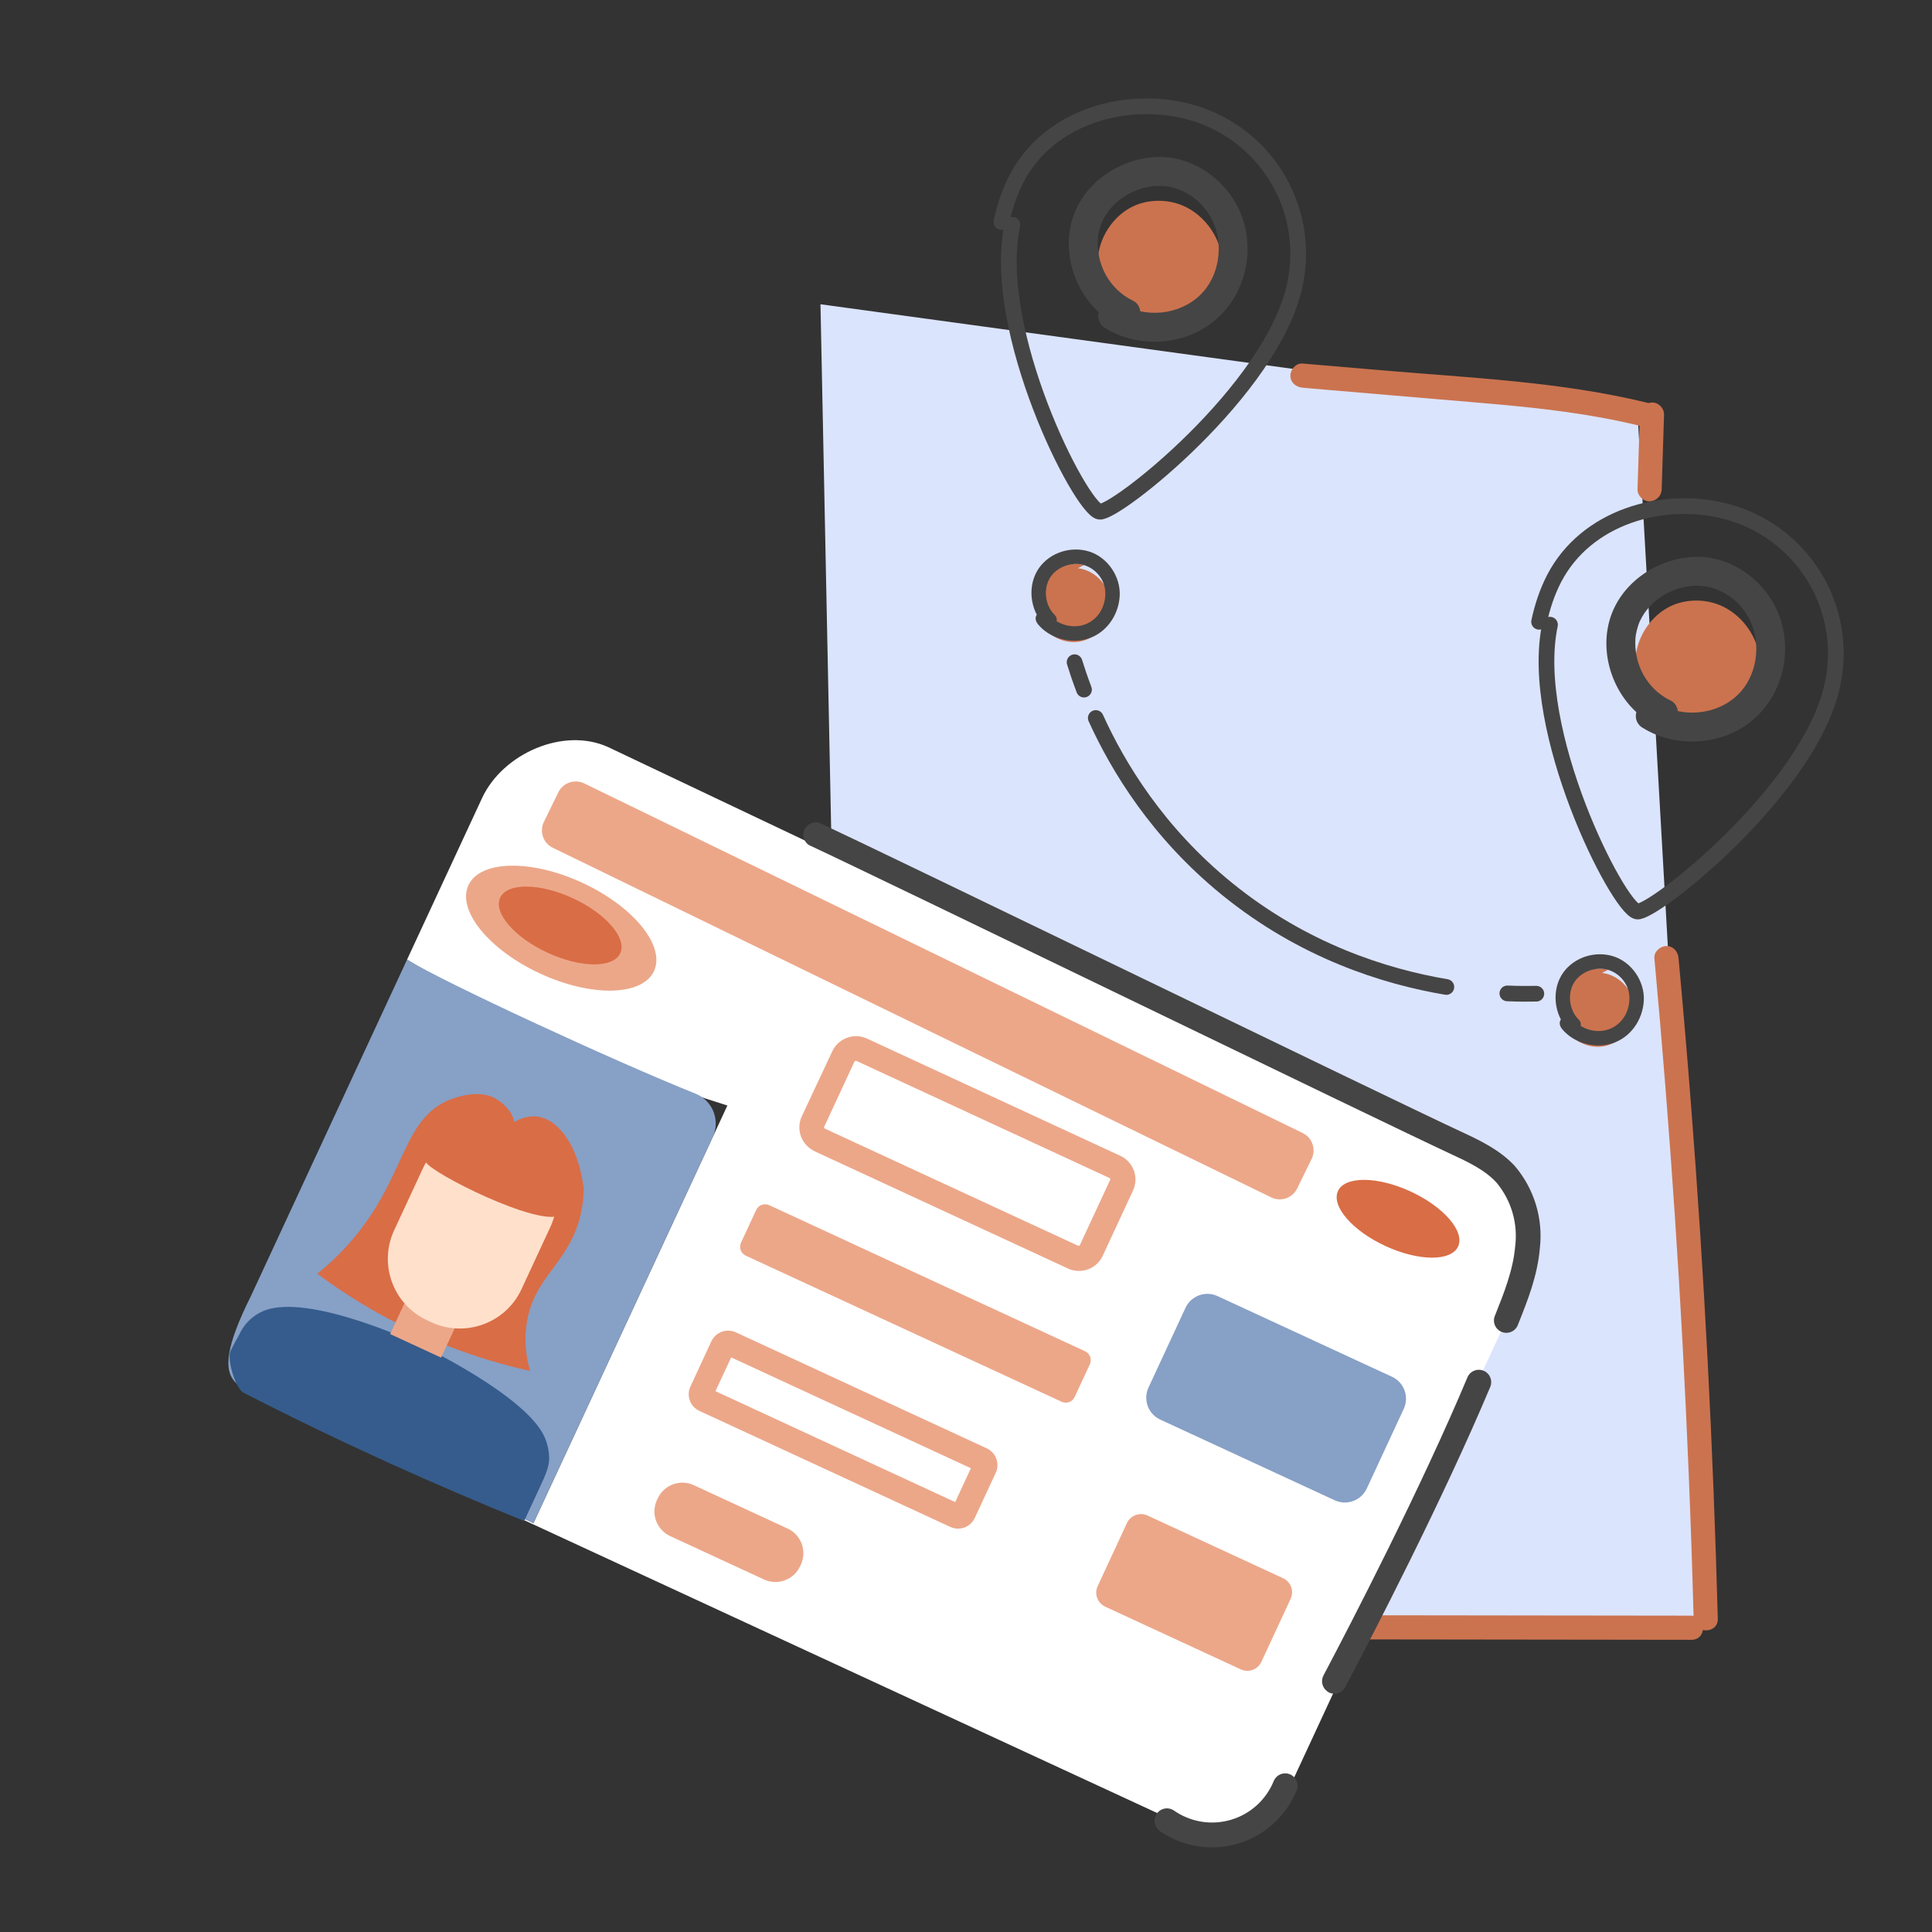 <svg width="400" height="400" viewBox="0 0 400 400" fill="none" xmlns="http://www.w3.org/2000/svg"><rect x="0" y="0" width="400" height="400" fill="#333333" stroke="none"/><g clip-path="url(#clip0_992_4335)"><path d="M353.301 336.625L220.241 335.215C198.501 334.965 180.341 319.745 175.671 299.335C174.971 296.315 174.561 293.145 174.491 289.925L169.871 62.995L339.071 86.135L353.301 336.635V336.625Z" fill="#DBE4FD"/><path d="M220.251 335.215C198.511 334.965 180.351 319.745 175.681 299.335C175.681 299.335 183.251 317.505 207.151 303.675C207.151 303.675 203.221 332.205 220.251 335.215Z" fill="#A8BAD5"/><path d="M240.061 68.175C246.411 68.065 252.271 62.795 253.041 56.495C253.821 50.195 249.411 43.655 243.281 42.015C241.001 41.405 238.551 41.415 236.281 42.075C230.211 43.855 226.151 50.735 227.531 56.905C228.911 63.075 235.521 67.575 241.761 66.605" fill="#CB734F"/><path d="M228.802 67.905C235.282 71.965 244.312 71.645 250.512 67.135C257.112 62.335 259.792 53.645 257.472 45.855C255.152 38.065 247.372 31.935 238.952 32.535C231.292 33.075 223.992 38.205 221.902 45.775C219.622 54.055 223.822 63.735 231.612 67.465C233.072 68.165 234.852 67.865 235.712 66.385C236.482 65.075 236.102 62.985 234.632 62.285C229.682 59.915 226.922 54.725 227.302 49.365C227.342 48.855 227.392 48.465 227.592 47.695C227.762 47.015 228.012 46.265 228.192 45.885C228.832 44.535 229.452 43.635 230.382 42.665C232.272 40.685 234.562 39.425 237.272 38.795C238.502 38.505 239.592 38.415 241.122 38.535C241.642 38.575 242.022 38.635 242.792 38.835C243.462 39.005 244.122 39.225 244.742 39.515C247.662 40.865 249.812 43.065 251.122 45.875C253.352 50.675 252.472 57.155 248.562 61.005C244.182 65.315 236.972 65.955 231.822 62.735C228.542 60.675 225.522 65.865 228.792 67.915L228.802 67.905Z" fill="#454545"/><path d="M332.941 200.775C329.191 199.815 324.901 201.975 323.441 205.555C321.971 209.135 323.511 213.685 326.851 215.635C328.091 216.365 329.531 216.745 330.971 216.725C334.821 216.655 338.311 213.255 338.491 209.415C338.671 205.575 335.511 201.865 331.681 201.435" fill="#CB734F"/><path d="M323.341 212.965C325.751 215.955 330.131 217.175 333.771 216.025C337.601 214.815 340.101 211.155 340.331 207.205C340.561 203.255 337.891 199.185 333.971 197.975C330.261 196.835 325.991 198.155 323.701 201.295C321.121 204.835 321.671 210.165 324.741 213.225C326.111 214.585 328.231 212.465 326.861 211.105C324.991 209.245 324.521 206.165 325.661 203.855C326.801 201.545 329.611 200.275 332.101 200.615C334.901 201.005 337.181 203.455 337.341 206.255C337.501 209.055 336.121 211.735 333.591 212.895C330.841 214.165 327.391 213.225 325.471 210.835C324.961 210.205 323.881 210.305 323.351 210.835C322.731 211.455 322.841 212.325 323.351 212.955L323.341 212.965Z" fill="#454545"/><path d="M224.431 116.985C220.681 116.025 216.391 118.185 214.931 121.765C213.471 125.345 215.001 129.895 218.341 131.845C219.581 132.575 221.021 132.955 222.461 132.935C226.311 132.865 229.801 129.465 229.981 125.625C230.161 121.785 227.001 118.075 223.171 117.645" fill="#CB734F"/><path d="M214.831 129.165C217.241 132.155 221.621 133.375 225.261 132.225C229.091 131.015 231.591 127.355 231.821 123.405C232.051 119.455 229.381 115.385 225.461 114.175C221.751 113.035 217.481 114.355 215.191 117.495C212.611 121.035 213.161 126.365 216.231 129.425C217.601 130.785 219.721 128.665 218.351 127.305C216.481 125.445 216.011 122.365 217.151 120.055C218.291 117.745 221.101 116.475 223.591 116.815C226.391 117.205 228.671 119.655 228.831 122.455C228.991 125.255 227.611 127.935 225.081 129.095C222.331 130.365 218.881 129.425 216.961 127.035C216.451 126.405 215.371 126.505 214.841 127.035C214.221 127.655 214.331 128.525 214.841 129.155L214.831 129.165Z" fill="#454545"/><path d="M209.601 46.555C204.971 68.465 223.691 105.105 227.621 105.935C230.681 106.585 263.481 80.815 268.101 58.905C271.541 42.625 261.481 27.085 245.961 23.075C232.921 19.705 217.051 24.235 210.441 37.025C208.991 39.835 208.001 42.865 207.341 45.955" stroke="#454545" stroke-width="3.25" stroke-linecap="round" stroke-linejoin="round"/><path d="M351.371 150.945C357.721 150.835 363.581 145.565 364.351 139.265C365.131 132.965 360.721 126.425 354.591 124.785C352.311 124.175 349.861 124.185 347.591 124.845C341.521 126.625 337.461 133.505 338.841 139.675C340.221 145.845 346.831 150.344 353.071 149.375" fill="#CB734F"/><path d="M340.101 150.685C346.581 154.745 355.611 154.425 361.811 149.915C368.411 145.115 371.091 136.425 368.771 128.635C366.451 120.845 358.671 114.715 350.251 115.315C342.591 115.855 335.291 120.985 333.201 128.555C330.921 136.835 335.121 146.515 342.911 150.245C344.371 150.945 346.151 150.645 347.011 149.165C347.781 147.855 347.401 145.765 345.931 145.065C340.981 142.695 338.221 137.505 338.601 132.145C338.641 131.635 338.691 131.245 338.891 130.475C339.061 129.795 339.311 129.045 339.491 128.665C340.131 127.315 340.751 126.415 341.681 125.445C343.571 123.465 345.861 122.205 348.571 121.575C349.801 121.285 350.891 121.195 352.421 121.315C352.941 121.355 353.321 121.415 354.091 121.615C354.761 121.785 355.421 122.005 356.041 122.295C358.961 123.645 361.111 125.845 362.421 128.655C364.651 133.455 363.771 139.935 359.861 143.785C355.481 148.095 348.271 148.735 343.121 145.515C339.841 143.455 336.821 148.645 340.091 150.695L340.101 150.685Z" fill="#454545"/><path d="M320.911 129.335C316.281 151.245 335.001 187.885 338.931 188.715C341.991 189.365 374.791 163.595 379.411 141.685C382.851 125.405 372.791 109.865 357.271 105.855C344.231 102.485 328.361 107.015 321.751 119.805C320.301 122.615 319.311 125.645 318.651 128.735" stroke="#454545" stroke-width="3.25" stroke-linecap="round" stroke-linejoin="round"/><path d="M318.081 205.735C316.671 205.765 314.631 205.785 312.081 205.675" stroke="#454545" stroke-width="3.25" stroke-linecap="round" stroke-linejoin="round"/><path d="M299.451 204.344C286.711 202.194 269.871 196.894 254.051 184.044C239.701 172.394 231.491 158.834 226.871 148.654" stroke="#454545" stroke-width="3.25" stroke-linecap="round" stroke-linejoin="round"/><path d="M224.431 142.774C223.591 140.554 222.951 138.634 222.481 137.104" stroke="#454545" stroke-width="3.25" stroke-linecap="round" stroke-linejoin="round"/><path d="M269.661 80.275C279.021 81.075 288.391 81.865 297.751 82.665C307.111 83.465 315.791 84.095 324.741 85.365C329.811 86.085 334.841 87.005 339.811 88.225C342.931 88.985 344.271 84.165 341.141 83.405C323.101 78.995 304.271 78.225 285.821 76.645C280.431 76.185 275.051 75.725 269.661 75.265C268.311 75.155 267.161 76.495 267.161 77.765C267.161 79.215 268.311 80.145 269.661 80.265V80.275Z" fill="#CB734F"/><path d="M344.031 101.295C344.191 96.145 344.361 90.995 344.521 85.835C344.561 84.525 343.341 83.275 342.021 83.335C340.631 83.395 339.561 84.435 339.521 85.835C339.361 90.985 339.191 96.135 339.031 101.295C338.991 102.605 340.211 103.855 341.531 103.795C342.921 103.735 343.991 102.695 344.031 101.295Z" fill="#CB734F"/><path d="M342.521 198.375C344.151 216.095 345.561 233.825 346.751 251.575C347.941 269.325 348.891 287.095 349.621 304.865C350.031 314.955 350.381 325.045 350.651 335.135C350.741 338.345 355.741 338.355 355.651 335.135C355.171 317.355 354.471 299.575 353.551 281.805C352.631 264.035 351.471 246.285 350.091 228.545C349.311 218.485 348.451 208.425 347.521 198.365C347.401 197.025 346.461 195.865 345.021 195.865C343.761 195.865 342.401 197.015 342.521 198.365V198.375Z" fill="#CB734F"/><path d="M245.401 339.375C272.681 339.405 299.961 339.445 327.241 339.475C334.891 339.475 342.541 339.495 350.201 339.505C353.421 339.505 353.421 334.505 350.201 334.505C322.921 334.475 295.641 334.435 268.361 334.405C260.711 334.405 253.061 334.385 245.401 334.375C242.181 334.375 242.181 339.375 245.401 339.375Z" fill="#CB734F"/><path d="M267.879 368.144L315.711 265.044C316.735 262.848 317.315 260.472 317.418 258.052C317.521 255.632 317.145 253.216 316.312 250.941C315.479 248.666 314.205 246.578 312.563 244.795C310.92 243.012 308.942 241.569 306.741 240.55L125.994 154.717C116.743 150.438 104.149 155.972 99.83 165.181L84.278 198.676C105.04 211.461 127.318 221.61 150.596 228.888C137.214 257.7 123.832 286.518 110.451 315.342L58.428 291.285C59.236 291.832 60.083 292.317 60.964 292.737L243.364 377.114C245.563 378.133 247.942 378.708 250.365 378.808C252.788 378.908 255.206 378.531 257.483 377.698C259.76 376.865 261.849 375.592 263.633 373.953C265.417 372.314 266.86 370.34 267.879 368.144Z" fill="white"/><path d="M143.99 226.425C127.341 219.761 92.05 203.457 84.278 198.676L51.986 268.253C41.355 289.553 51.039 286.307 58.437 291.274L110.46 315.332C122.83 288.694 135.203 262.047 147.578 235.39C147.955 234.57 148.162 233.681 148.184 232.779C148.207 231.876 148.046 230.978 147.71 230.14C147.375 229.301 146.872 228.539 146.232 227.901C145.593 227.262 144.83 226.76 143.99 226.425Z" fill="#87A0C6"/><path d="M269.707 234.581L120.965 162.197C118.971 161.227 116.568 162.053 115.596 164.043L112.606 170.165C111.634 172.155 112.462 174.555 114.456 175.525L263.198 247.909C265.191 248.879 267.595 248.053 268.567 246.063L271.557 239.94C272.528 237.951 271.7 235.551 269.707 234.581Z" fill="#ECA789"/><path d="M167.547 237.647C166.592 236.89 165.921 235.833 165.641 234.647C165.362 233.462 165.49 232.217 166.007 231.113L172.305 217.676C172.607 217.022 173.037 216.435 173.569 215.949C174.101 215.463 174.725 215.088 175.405 214.845C176.084 214.603 176.805 214.498 177.525 214.537C178.245 214.576 178.951 214.758 179.6 215.072L231.93 239.289C232.579 239.587 233.163 240.01 233.648 240.535C234.133 241.059 234.509 241.674 234.756 242.344C235.002 243.014 235.113 243.726 235.082 244.439C235.052 245.152 234.881 245.852 234.578 246.499L228.323 259.97C228.025 260.62 227.601 261.205 227.076 261.691C226.55 262.177 225.934 262.554 225.261 262.801C224.589 263.047 223.875 263.159 223.159 263.129C222.443 263.098 221.741 262.927 221.092 262.624L168.762 238.408C168.325 238.209 167.917 237.953 167.547 237.647ZM229.716 243.918L229.652 243.868L177.333 219.66C177.294 219.641 177.252 219.631 177.209 219.628C177.166 219.626 177.123 219.632 177.082 219.646C177.041 219.661 177.004 219.683 176.972 219.712C176.94 219.741 176.914 219.776 176.896 219.815L170.641 233.286C170.621 233.324 170.609 233.367 170.608 233.41C170.606 233.454 170.614 233.497 170.63 233.537C170.65 233.574 170.677 233.607 170.71 233.633C170.743 233.659 170.781 233.678 170.821 233.689L223.16 257.895C223.199 257.914 223.241 257.924 223.284 257.927C223.327 257.929 223.37 257.923 223.41 257.909C223.451 257.894 223.488 257.872 223.52 257.843C223.552 257.814 223.578 257.779 223.596 257.74L229.851 244.269C229.876 244.202 229.878 244.129 229.859 244.06C229.839 243.991 229.798 243.931 229.741 243.887L229.716 243.918Z" fill="#ECA789"/><path d="M224.654 279.763L159.262 249.519C158.243 249.047 157.033 249.49 156.561 250.508L153.419 257.278C152.946 258.296 153.39 259.503 154.409 259.974L219.801 290.219C220.821 290.69 222.03 290.247 222.502 289.229L225.645 282.46C226.117 281.442 225.673 280.235 224.654 279.763Z" fill="#ECA789"/><path d="M144.025 291.635C143.358 291.103 142.889 290.364 142.694 289.535C142.498 288.706 142.586 287.836 142.945 287.063L147.284 277.697C147.712 276.784 148.484 276.076 149.432 275.728C150.381 275.381 151.428 275.422 152.347 275.843L204.308 299.869C205.223 300.296 205.933 301.067 206.281 302.013C206.629 302.96 206.587 304.006 206.166 304.922L201.816 314.28C201.605 314.733 201.307 315.141 200.939 315.48C200.571 315.819 200.139 316.082 199.669 316.254C199.199 316.426 198.7 316.504 198.199 316.484C197.699 316.463 197.208 316.344 196.753 316.134L144.792 292.108C144.516 291.984 144.259 291.825 144.025 291.635ZM151.382 281.037L148.129 288.028L197.762 310.993L201.013 303.983L151.382 281.037Z" fill="#ECA789"/><path d="M163.069 316.473L143.648 307.49C140.827 306.186 137.481 307.411 136.174 310.227L136.014 310.571C134.707 313.387 135.934 316.727 138.755 318.032L158.177 327.015C160.998 328.319 164.344 327.094 165.651 324.278L165.811 323.934C167.118 321.118 165.89 317.778 163.069 316.473Z" fill="#ECA789"/><path d="M265.649 326.754L237.587 313.775C235.976 313.03 234.065 313.729 233.318 315.338L227.262 328.386C226.516 329.994 227.217 331.901 228.828 332.647L256.89 345.625C258.501 346.37 260.412 345.671 261.158 344.063L267.214 331.015C267.961 329.406 267.26 327.499 265.649 326.754Z" fill="#ECA789"/><path d="M111.829 201.564C122.439 206.471 132.994 206.242 135.403 201.051C137.813 195.86 131.164 187.673 120.553 182.766C109.943 177.858 99.388 178.088 96.978 183.279C94.569 188.47 101.218 196.656 111.829 201.564Z" fill="#ECA789"/><path d="M288.198 285.046L252.086 268.345C249.578 267.185 246.603 268.274 245.441 270.778L237.782 287.278C236.62 289.782 237.711 292.752 240.22 293.912L276.331 310.614C278.839 311.774 281.815 310.685 282.977 308.181L290.635 291.68C291.797 289.177 290.706 286.206 288.198 285.046Z" fill="#87A0C6"/><path d="M106.488 232.314C107.921 231.404 109.62 231.001 111.311 231.17C112.858 231.426 114.284 232.169 115.379 233.29C119.581 237.129 120.575 244.041 120.849 245.976C120.848 247.653 120.673 249.326 120.326 250.967C118.363 260.357 112.068 263.447 109.681 271.111C108.475 275.273 108.506 279.694 109.771 283.838C98.139 281.267 86.974 276.924 76.667 270.96C72.873 268.758 69.209 266.338 65.695 263.713C67.89 261.949 69.943 260.017 71.835 257.933C83.903 244.663 82.894 232.434 92.451 227.96C92.754 227.821 98.274 225.308 102.175 227.225C103.65 227.964 104.899 229.086 105.79 230.474C106.097 231.056 106.331 231.674 106.488 232.314Z" fill="#D96D46"/><path d="M47.718 279.72C48.378 278.375 48.977 277.258 49.538 276.319C50.177 274.883 51.164 273.628 52.409 272.667C53.655 271.706 55.12 271.069 56.673 270.814C67.045 268.966 87.012 278.469 87.012 278.469C87.012 278.469 109.232 289.041 112.837 297.725C113.365 299.015 113.659 300.388 113.705 301.781C113.699 303.718 113.017 305.22 111.665 308.145L108.521 314.911C99.351 311.182 89.946 307.161 80.289 302.782C69.856 298.028 59.899 293.214 50.417 288.341C48.706 287.443 46.949 281.309 47.718 279.72Z" fill="#355C8C"/><path d="M95.513 272.062L84.965 267.184L80.779 276.202L91.327 281.08L95.513 272.062Z" fill="#ECA789"/><path d="M107.088 235.408L106.252 235.021C99.203 231.761 90.841 234.822 87.575 241.859L81.604 254.723C78.338 261.759 81.405 270.106 88.454 273.366L89.291 273.754C96.34 277.014 104.702 273.952 107.968 266.916L113.938 254.052C117.204 247.016 114.137 238.668 107.088 235.408Z" fill="#FFE0CB"/><path d="M90.101 232.326C89.01 233.357 88.242 234.682 87.891 236.141C87.54 237.599 87.62 239.128 88.123 240.542C89.153 242.855 111.622 254.093 115.944 251.579C117.147 250.754 118.105 249.62 118.718 248.297C119.331 246.975 119.577 245.512 119.429 244.062C118.3 234.39 96.677 226.391 90.101 232.326Z" fill="#D96D46"/><path d="M274.673 350.075C274.21 349.704 273.891 349.183 273.77 348.603C273.649 348.022 273.733 347.418 274.009 346.893C279.752 336.013 294.154 308.205 303.88 285.022C304.171 284.434 304.676 283.98 305.293 283.753C305.909 283.527 306.589 283.545 307.192 283.804C307.796 284.063 308.276 284.543 308.535 285.146C308.794 285.748 308.811 286.427 308.584 287.042C298.762 310.409 284.291 338.369 278.516 349.31C278.359 349.607 278.145 349.869 277.887 350.083C277.628 350.296 277.33 350.457 277.009 350.555C276.689 350.653 276.352 350.688 276.018 350.656C275.683 350.624 275.359 350.526 275.063 350.369C274.921 350.287 274.79 350.189 274.673 350.075Z" fill="#454545"/><path d="M113.367 197.25C120.232 200.425 126.97 200.474 128.415 197.36C129.861 194.245 125.467 189.146 118.602 185.971C111.737 182.796 104.999 182.747 103.553 185.861C102.108 188.976 106.502 194.075 113.367 197.25Z" fill="#D96D46"/><path d="M167.309 174.841C166.812 174.452 166.476 173.894 166.366 173.274C166.255 172.654 166.378 172.015 166.71 171.479C167.042 170.943 167.561 170.549 168.166 170.371C168.772 170.193 169.421 170.244 169.991 170.515C176.557 173.571 206.937 188.244 236.308 202.443C265.679 216.641 296.018 231.3 302.572 234.328C306.278 236.055 310.492 238.013 313.654 241.438C315.634 243.774 317.113 246.49 317.999 249.419C318.886 252.348 319.161 255.427 318.808 258.466C318.314 264.157 316.278 269.259 314.301 274.199C314.191 274.53 314.014 274.834 313.782 275.094C313.55 275.354 313.266 275.564 312.95 275.711C312.634 275.858 312.29 275.939 311.942 275.948C311.593 275.958 311.246 275.897 310.921 275.768C310.597 275.639 310.303 275.446 310.056 275.2C309.809 274.953 309.615 274.659 309.487 274.335C309.358 274.012 309.296 273.665 309.306 273.317C309.316 272.969 309.397 272.626 309.545 272.31C311.378 267.723 313.278 262.964 313.702 258.032C313.996 255.696 313.807 253.324 313.148 251.063C312.489 248.802 311.373 246.699 309.87 244.884C307.415 242.181 303.864 240.543 300.423 238.941C293.849 235.896 263.469 221.222 234.098 207.024C204.727 192.826 174.388 178.167 167.853 175.136C167.66 175.061 167.477 174.962 167.309 174.841Z" fill="#454545"/><path d="M286.831 257.971C293.696 261.146 300.434 261.195 301.879 258.081C303.325 254.966 298.931 249.867 292.066 246.692C285.2 243.516 278.463 243.467 277.017 246.582C275.572 249.696 279.965 254.795 286.831 257.971Z" fill="#D96D46"/><path d="M239.924 378.894C239.432 378.47 239.119 377.875 239.05 377.23C238.981 376.584 239.16 375.936 239.551 375.418C239.942 374.899 240.516 374.548 241.156 374.436C241.797 374.324 242.456 374.459 243.001 374.814C244.702 376.014 246.653 376.813 248.707 377.151C250.762 377.489 252.867 377.358 254.864 376.767C256.86 376.175 258.697 375.14 260.234 373.738C261.772 372.335 262.97 370.603 263.74 368.672C264.009 368.068 264.5 367.591 265.112 367.34C265.725 367.09 266.41 367.086 267.026 367.328C267.641 367.571 268.139 368.042 268.415 368.642C268.69 369.242 268.723 369.926 268.505 370.55C267.454 373.208 265.811 375.593 263.7 377.525C261.59 379.457 259.067 380.884 256.323 381.7C253.579 382.516 250.685 382.698 247.86 382.234C245.035 381.769 242.353 380.67 240.015 379.019L239.924 378.894Z" fill="#454545"/></g><defs><clipPath id="clip0_992_4335"><rect width="400" height="400" fill="white"/></clipPath></defs></svg>